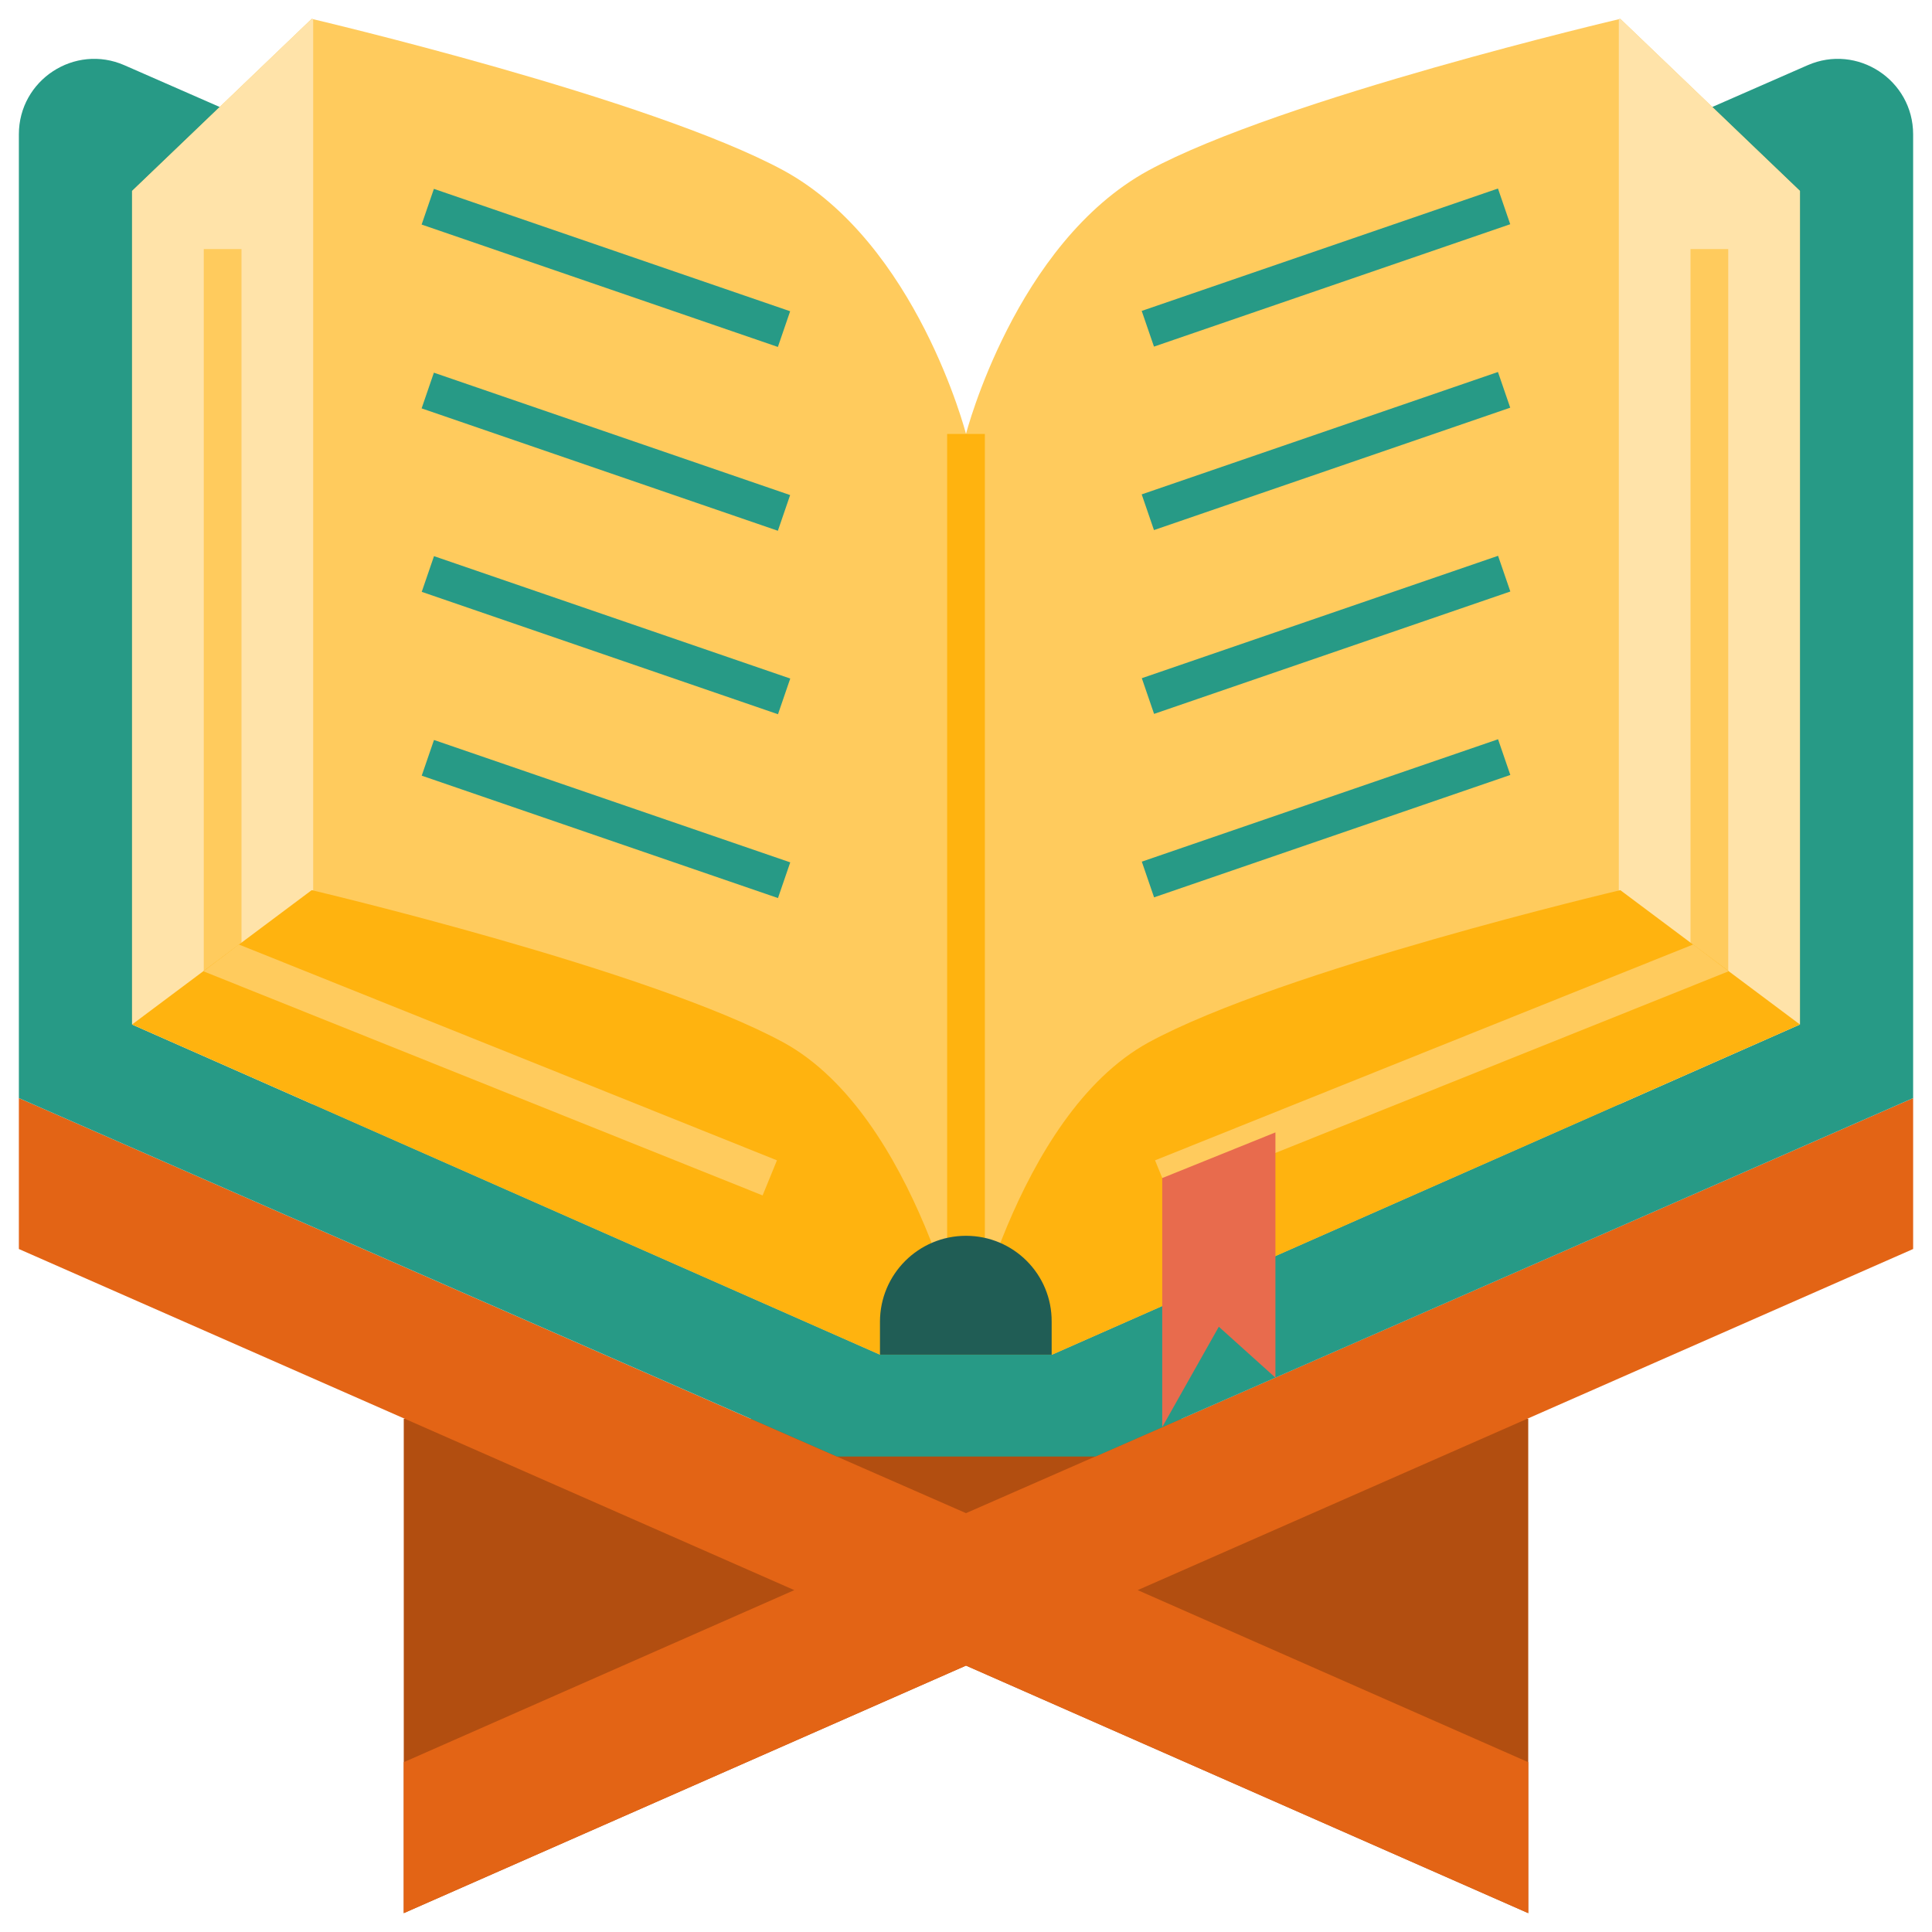 <svg width="512" height="512" viewBox="0 0 512 512" fill="none" xmlns="http://www.w3.org/2000/svg">
<path d="M405 507L256 441.4L107 507V376H405V507Z" fill="#B24E10"/>
<path d="M507 291L256 401L5 291V331L210.5 421.4L107 467V507L256 441.4L405 507V467L301.5 421.4L507 331V291Z" fill="#E36415"/>
<path d="M256 115L33 17.3C19.8 11.5 5 21.2 5 35.6V291L221.8 386H290.3L507 291V35.6C507 21.2 492.2 11.5 479 17.3L256 115Z" fill="#279A86"/>
<path d="M207.7 45.2C172.3 26 82.6 5 82.6 5L35 50.6V271.5L233.2 359H256V115C256 115 243 64.5 207.7 45.2Z" fill="#FFCB5D"/>
<path d="M83 5.1V292.7L35 271.5V50.6L82.6 5C82.6 5 82.7 5 83 5.1Z" fill="#FFE3A9"/>
<path d="M304.3 45.2C339.7 26 429.4 5 429.4 5L477 50.6V271.5L278.8 359H256V115C256 115 269 64.5 304.3 45.2Z" fill="#FFCB5D"/>
<path d="M251 115H261V359H251V115Z" fill="#FFB30F"/>
<path d="M429 5.1V292.7L477 271.5V50.6L429.4 5C429.4 5 429 5 429 5.1Z" fill="#FFE3A9"/>
<path d="M448 66H458V270H448V66Z" fill="#FFCB5D"/>
<path d="M477 271.5L429.4 235.9C429.4 235.9 339.7 257 304.3 276.3C269 295.7 256 359 256 359H278.8L477 271.5Z" fill="#FFB30F"/>
<path d="M114.986 50.05L209.396 82.485L206.146 91.945L111.736 59.51L114.986 50.05Z" fill="#279A86"/>
<path d="M114.983 98.765L209.394 131.2L206.144 140.66L111.733 108.225L114.983 98.765Z" fill="#279A86"/>
<path d="M115.014 147.386L209.425 179.821L206.175 189.281L111.764 156.846L115.014 147.386Z" fill="#279A86"/>
<path d="M115.011 196.101L209.422 228.536L206.172 237.996L111.761 205.561L115.011 196.101Z" fill="#279A86"/>
<path d="M54 66H64V270H54V66Z" fill="#FFCB5D"/>
<path d="M35 271.5L82.6 235.9C82.6 235.9 172.3 257 207.7 276.3C243 295.7 256 359 256 359H233.2L35 271.5Z" fill="#FFB30F"/>
<path d="M53.9 257.4L202.1 316.8L205.9 307.5L63.3 250.3L53.9 257.4Z" fill="#FFCB5D"/>
<path d="M400.226 59.421L305.816 91.856L302.566 82.396L396.976 49.961L400.226 59.421Z" fill="#279A86"/>
<path d="M400.224 108.041L305.813 140.476L302.563 131.016L396.974 98.581L400.224 108.041Z" fill="#279A86"/>
<path d="M400.254 156.754L305.843 189.189L302.593 179.729L397.004 147.294L400.254 156.754Z" fill="#279A86"/>
<path d="M400.251 205.371L305.841 237.806L302.591 228.346L397.001 195.911L400.251 205.371Z" fill="#279A86"/>
<path d="M458.1 257.4L309.9 316.8L306.1 307.5L448.7 250.3L458.1 257.4Z" fill="#FFCB5D"/>
<path d="M256 327.5C243.4 327.5 233.2 337.7 233.2 350.3V359H278.7V350.3C278.8 337.7 268.6 327.5 256 327.5Z" fill="#205D55"/>
<path d="M338 300.1L308 312.2V378.2L323 351.6L338 365.1V300.1Z" fill="#E86B4D"/>
</svg>
